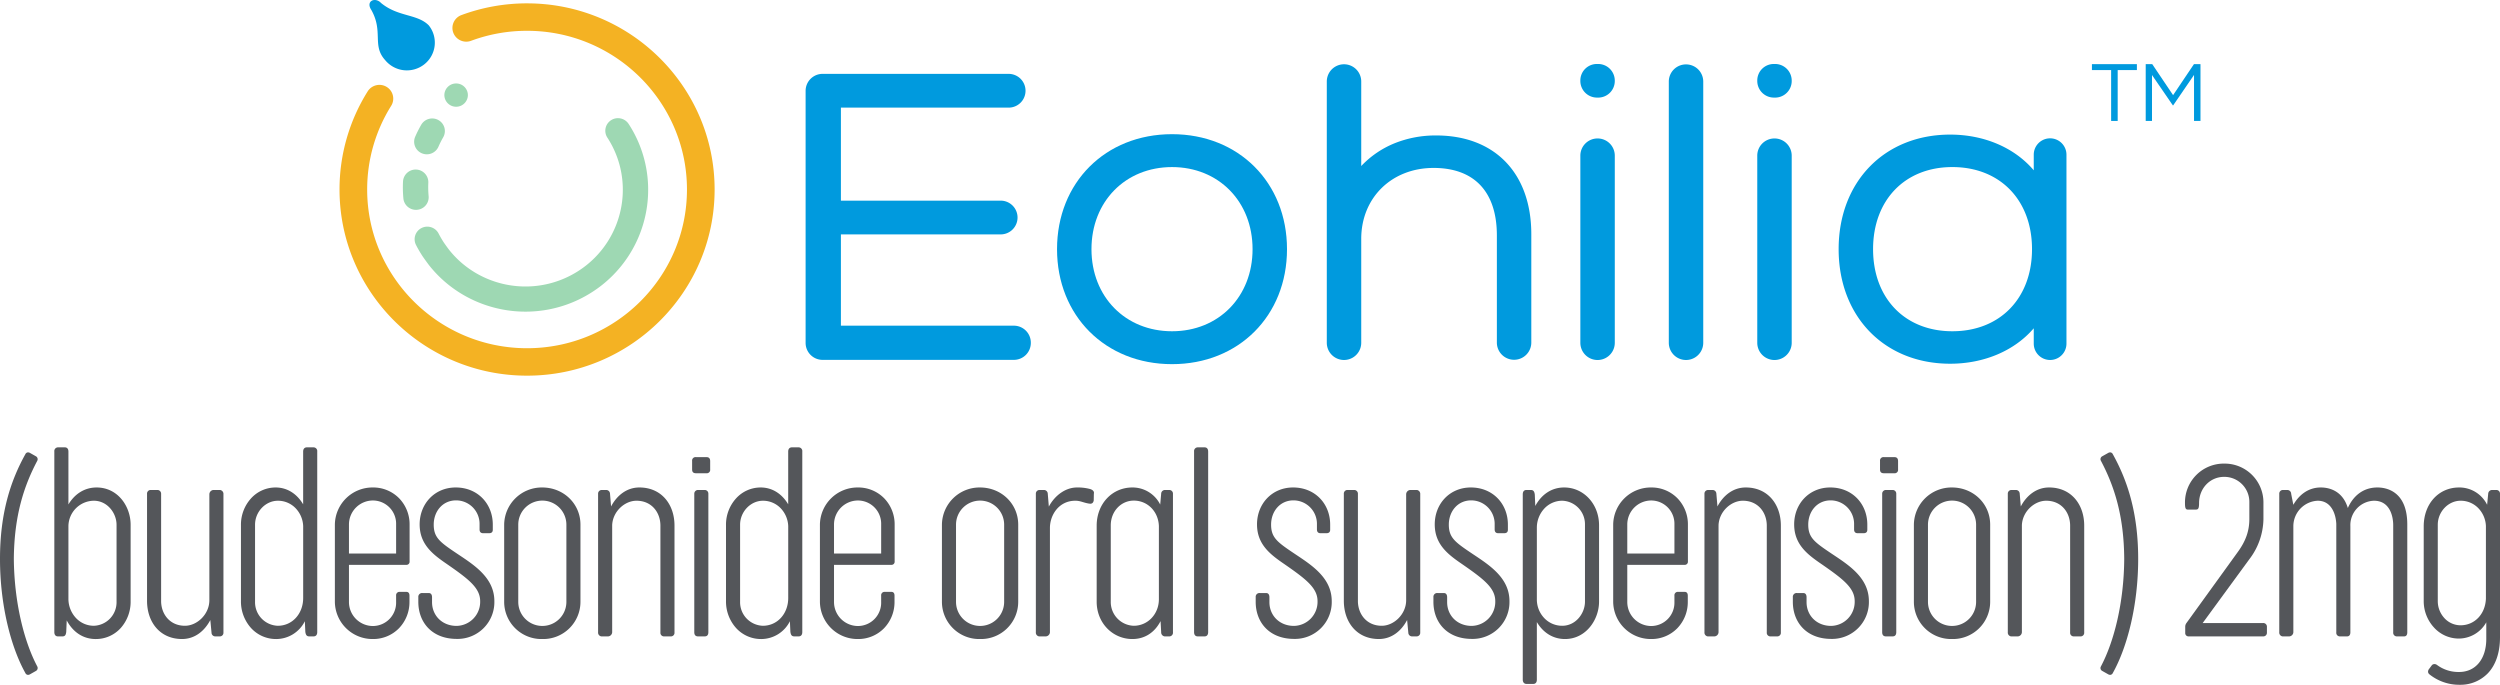 <svg id="TAK_Logo_Eohilia_Color_50X_OL_TM_SVG" xmlns="http://www.w3.org/2000/svg" xmlns:xlink="http://www.w3.org/1999/xlink" width="1029" height="281.852" viewBox="0 0 1029 281.852">
  <defs>
    <clipPath id="clip-path">
      <path id="Clip_58" data-name="Clip 58" d="M0,0H31.4V81.207H0Z" fill="none"/>
    </clipPath>
    <clipPath id="clip-path-2">
      <path id="Clip_61" data-name="Clip 61" d="M0,0H26.9V28.969H0Z" fill="none"/>
    </clipPath>
  </defs>
  <path id="Fill_1" data-name="Fill 1" d="M10.449.737A1.224,1.224,0,0,1,11.539,0a1.655,1.655,0,0,1,.743.2l2.525,1.426a1.382,1.382,0,0,1,.545,1.819C9.805,13.911,5.843,26.15,5.695,43.8c.149,17.7,4.111,33.869,9.658,44.339a1.369,1.369,0,0,1-.545,1.819l-2.525,1.425a1.643,1.643,0,0,1-.743.2,1.225,1.225,0,0,1-1.09-.737C4.457,80.125,0,62.822,0,43.847,0,24.823,4.457,11.5,10.449.737" transform="translate(0 186.193)" fill="#54565a"/>
  <path id="Fill_3" data-name="Fill 3" d="M17.035,78.9c-5.066,0-9.3-2.724-11.934-7.671l-.2,4.72c-.136,1.184-.439,1.869-1.582,1.869H1.534C.545,77.816,0,77.187,0,76.044V1.72A1.531,1.531,0,0,1,1.534,0H4.308C5.254,0,5.8.627,5.8,1.72V23.5c2.7-4.5,6.815-6.981,11.589-6.981,8.772,0,14.013,7.8,14.013,15.338V63.362a16.231,16.231,0,0,1-4.079,11.012A13.758,13.758,0,0,1,17.035,78.9Zm-.793-56.927A10.583,10.583,0,0,0,5.8,32.392V62.28a11.568,11.568,0,0,0,2.946,7.792,10.075,10.075,0,0,0,7.553,3.368,9.678,9.678,0,0,0,9.311-9.88V31.855C25.605,27.082,21.843,21.971,16.242,21.971Z" transform="translate(22.363 184.128)" fill="#54565a"/>
  <path id="Fill_5" data-name="Fill 5" d="M25.653,1.769A1.815,1.815,0,0,1,27.287,0h2.774a1.632,1.632,0,0,1,1.387,1.769V58.741a1.474,1.474,0,0,1-1.535,1.525H28.179a1.533,1.533,0,0,1-1.633-1.475l-.5-5.26c-2.378,4.522-6.389,7.817-11.639,7.817C5.3,61.347,0,54.367,0,45.617v-44A1.509,1.509,0,0,1,1.337,0H4.408A1.544,1.544,0,0,1,5.794,1.622V46.01c.149,5.211,3.665,9.881,9.805,9.881,5,0,10.054-4.719,10.054-10.52Z" transform="translate(60.522 201.673)" fill="#54565a"/>
  <path id="Fill_7" data-name="Fill 7" d="M14.509,78.9A13.865,13.865,0,0,1,4.006,74.2,16.323,16.323,0,0,1,0,63.314V31.952A16.066,16.066,0,0,1,4.1,21.064a13.636,13.636,0,0,1,10.16-4.547c4.654,0,8.681,2.462,11.341,6.932V1.72c0-1.077.573-1.72,1.534-1.72h2.725A1.531,1.531,0,0,1,31.4,1.72V76.044c0,1.143-.545,1.772-1.534,1.772H28.18c-1.044,0-1.484-.489-1.684-1.869l-.2-4.373A13.223,13.223,0,0,1,14.509,78.9Zm.7-56.923c-5.1,0-9.408,4.524-9.408,9.88V63.56a9.7,9.7,0,0,0,9.36,9.88c5.957,0,10.45-4.924,10.45-11.454V32.4a11.232,11.232,0,0,0-3.083-7.312A10.066,10.066,0,0,0,15.2,21.975Z" transform="translate(99.176 184.128)" fill="#54565a"/>
  <path id="Fill_9" data-name="Fill 9" d="M15.648,62.381A15.489,15.489,0,0,1,0,47.092V15.286A15.488,15.488,0,0,1,15.648,0,14.927,14.927,0,0,1,26.471,4.472a15.387,15.387,0,0,1,4.285,10.813V30.429a1.288,1.288,0,0,1-1.286,1.425H5.8V47.189a9.881,9.881,0,0,0,9.9,9.835,9.6,9.6,0,0,0,9.506-9.883V44.488a1.389,1.389,0,0,1,1.436-1.526h2.725c.888,0,1.338.53,1.338,1.574v2.507a15.5,15.5,0,0,1-4.26,10.839A14.822,14.822,0,0,1,15.648,62.381ZM15.7,5.358a9.879,9.879,0,0,0-9.9,9.831V27.184H25.207V15.189A9.57,9.57,0,0,0,15.7,5.358Z" transform="translate(137.833 200.644)" fill="#54565a"/>
  <path id="Fill_11" data-name="Fill 11" d="M0,45.126a1.545,1.545,0,0,1,1.733-1.671H4.309c.941,0,1.337.737,1.337,1.721v2.015c0,5.506,4.159,9.783,10.1,9.783A9.9,9.9,0,0,0,25.455,46.8c0-5.408-4.605-9-13.767-15.337C5.943,27.528.544,23.4.544,15.191.544,6.735,6.686,0,15.4,0c9.013,0,15.253,6.687,15.253,15.288V17.4c0,.934-.495,1.426-1.535,1.426H26.693c-1.04,0-1.486-.591-1.486-1.573V15.191A9.667,9.667,0,0,0,15.551,5.31C10,5.31,6.339,9.832,6.339,15.288c0,5.506,2.724,7.325,10.054,12.24C23.177,32.051,31.3,37.261,31.3,46.8A15.15,15.15,0,0,1,15.848,62.331C5.448,62.331,0,55.351,0,47.093Z" transform="translate(172.181 200.644)" fill="#54565a"/>
  <path id="Fill_13" data-name="Fill 13" d="M15.7,62.381A15.334,15.334,0,0,1,0,47.092v-31.8A15.489,15.489,0,0,1,15.648,0C24.48,0,31.4,6.716,31.4,15.289v31.8A15.332,15.332,0,0,1,15.7,62.381Zm0-56.975a9.9,9.9,0,0,0-9.9,9.883v31.8a9.9,9.9,0,0,0,19.809,0v-31.8A9.9,9.9,0,0,0,15.7,5.406Z" transform="translate(207.517 200.644)" fill="#54565a"/>
  <path id="Fill_15" data-name="Fill 15" d="M25.653,15.485c-.1-5.26-3.615-10.028-9.855-10.028-4.853,0-9.756,4.424-10,10.028V59.578A1.8,1.8,0,0,1,4.159,61.3H1.337A1.581,1.581,0,0,1,0,59.578V2.557A1.493,1.493,0,0,1,1.486,1.033H3.318A1.556,1.556,0,0,1,4.9,2.508l.446,5.309C7.726,3.294,11.786,0,16.987,0,26.1,0,31.448,6.98,31.448,15.681v44A1.479,1.479,0,0,1,30.061,61.3H27.04a1.479,1.479,0,0,1-1.387-1.622Z" transform="translate(246.174 200.644)" fill="#54565a"/>
  <path id="Fill_17" data-name="Fill 17" d="M5.2,73.783H2.428c-1.006,0-1.537-.595-1.537-1.72V14.995a1.531,1.531,0,0,1,1.537-1.477H5.2a1.484,1.484,0,0,1,1.485,1.526v57.02C6.687,72.848,6.429,73.783,5.2,73.783ZM5.894,6.637H1.635C.5,6.637,0,6.152,0,5.063V1.574A1.413,1.413,0,0,1,1.586,0H5.894C6.943,0,7.431.531,7.431,1.671V5.063A1.393,1.393,0,0,1,5.894,6.637Z" transform="translate(284.875 188.155)" fill="#54565a"/>
  <path id="Fill_19" data-name="Fill 19" d="M14.509,78.9A13.865,13.865,0,0,1,4.006,74.2,16.323,16.323,0,0,1,0,63.314V31.952A16.066,16.066,0,0,1,4.1,21.064a13.636,13.636,0,0,1,10.16-4.547c4.654,0,8.681,2.462,11.341,6.932V1.72c0-1.077.573-1.72,1.534-1.72h2.725A1.531,1.531,0,0,1,31.4,1.72V76.044c0,1.143-.545,1.772-1.534,1.772H28.18c-1.044,0-1.484-.489-1.684-1.869l-.2-4.373A13.223,13.223,0,0,1,14.509,78.9Zm.7-56.923c-5.1,0-9.408,4.524-9.408,9.88V63.56a9.7,9.7,0,0,0,9.36,9.88c5.957,0,10.45-4.924,10.45-11.454V32.4a11.232,11.232,0,0,0-3.083-7.312A10.066,10.066,0,0,0,15.2,21.975Z" transform="translate(298.822 184.128)" fill="#54565a"/>
  <path id="Fill_21" data-name="Fill 21" d="M15.648,62.381A15.489,15.489,0,0,1,0,47.092V15.286A15.488,15.488,0,0,1,15.648,0,14.927,14.927,0,0,1,26.471,4.472a15.387,15.387,0,0,1,4.285,10.813V30.429a1.288,1.288,0,0,1-1.286,1.425H5.8V47.189a9.881,9.881,0,0,0,9.9,9.835,9.6,9.6,0,0,0,9.506-9.883V44.488a1.389,1.389,0,0,1,1.436-1.526h2.725c.888,0,1.338.53,1.338,1.574v2.507a15.5,15.5,0,0,1-4.26,10.839A14.822,14.822,0,0,1,15.648,62.381ZM15.7,5.358a9.879,9.879,0,0,0-9.9,9.831V27.184H25.207V15.189A9.57,9.57,0,0,0,15.7,5.358Z" transform="translate(337.48 200.644)" fill="#54565a"/>
  <path id="Fill_23" data-name="Fill 23" d="M15.7,62.381A15.334,15.334,0,0,1,0,47.092v-31.8A15.489,15.489,0,0,1,15.648,0C24.48,0,31.4,6.716,31.4,15.289v31.8A15.332,15.332,0,0,1,15.7,62.381Zm0-56.975a9.9,9.9,0,0,0-9.9,9.883v31.8a9.9,9.9,0,0,0,19.809,0v-31.8A9.9,9.9,0,0,0,15.7,5.406Z" transform="translate(387.698 200.644)" fill="#54565a"/>
  <path id="Fill_25" data-name="Fill 25" d="M0,2.557A1.493,1.493,0,0,1,1.486,1.033H3.268A1.569,1.569,0,0,1,4.9,2.508l.446,5.359C7.973,3,12.43,0,16.938,0a19.819,19.819,0,0,1,5.4.639c1.09.344,1.783.984,1.535,1.967l-.05,2.752c-.2.934-.644,1.328-1.436,1.328a5.721,5.721,0,0,1-.793-.1c-2.179-.393-3.318-1.131-5.349-1.131-6.736,0-10.449,5.85-10.449,11.208V59.578A1.805,1.805,0,0,1,4.111,61.3H1.337A1.581,1.581,0,0,1,0,59.578Z" transform="translate(426.356 200.644)" fill="#54565a"/>
  <path id="Fill_27" data-name="Fill 27" d="M14.709,62.381C6.461,62.381,0,55.644,0,47.043V15.73C0,6.762,6.323,0,14.709,0A12.732,12.732,0,0,1,26.151,7.029l.395-4.473a1.564,1.564,0,0,1,1.537-1.522h1.831A1.488,1.488,0,0,1,31.4,2.556V59.579a1.537,1.537,0,0,1-1.387,1.72h-2.03a1.654,1.654,0,0,1-1.436-1.72L26.3,55.005C23.848,59.762,19.73,62.381,14.709,62.381ZM15.3,5.406C9.972,5.406,5.8,9.877,5.8,15.584V46.995a9.773,9.773,0,0,0,9.457,9.928c5.8,0,10.352-4.815,10.352-10.961V15.879C25.393,9.908,20.964,5.406,15.3,5.406Z" transform="translate(451.391 200.644)" fill="#54565a"/>
  <path id="Fill_29" data-name="Fill 29" d="M0,1.72A1.532,1.532,0,0,1,1.535,0H4.309c1.04,0,1.486.736,1.486,1.72V76.045c0,1.033-.446,1.769-1.486,1.769H1.535C.446,77.814,0,77.078,0,76.045Z" transform="translate(491.483 184.128)" fill="#54565a"/>
  <path id="Fill_31" data-name="Fill 31" d="M0,45.126a1.546,1.546,0,0,1,1.735-1.671H4.31c.941,0,1.337.737,1.337,1.721v2.015c0,5.506,4.16,9.783,10.1,9.783A9.9,9.9,0,0,0,25.456,46.8c0-5.408-4.606-9-13.767-15.337C5.944,27.528.545,23.4.545,15.191.545,6.735,6.687,0,15.4,0c9.014,0,15.255,6.687,15.255,15.288V17.4c0,.934-.5,1.426-1.536,1.426H26.694c-1.04,0-1.486-.591-1.486-1.573V15.191A9.667,9.667,0,0,0,15.552,5.31C10,5.31,6.34,9.832,6.34,15.288c0,5.506,2.724,7.325,10.054,12.24C23.178,32.051,31.3,37.261,31.3,46.8A15.15,15.15,0,0,1,15.848,62.331C5.448,62.331,0,55.351,0,47.093Z" transform="translate(516.843 200.644)" fill="#54565a"/>
  <path id="Fill_33" data-name="Fill 33" d="M25.653,1.769A1.815,1.815,0,0,1,27.288,0h2.773a1.632,1.632,0,0,1,1.387,1.769V58.741a1.474,1.474,0,0,1-1.535,1.525H28.18a1.534,1.534,0,0,1-1.635-1.475l-.5-5.26c-2.376,4.522-6.389,7.817-11.638,7.817C5.3,61.347,0,54.367,0,45.617v-44A1.509,1.509,0,0,1,1.337,0H4.408A1.544,1.544,0,0,1,5.794,1.622V46.01c.149,5.211,3.665,9.881,9.805,9.881,5,0,10.054-4.719,10.054-10.52Z" transform="translate(553.123 201.673)" fill="#54565a"/>
  <path id="Fill_35" data-name="Fill 35" d="M0,45.126a1.546,1.546,0,0,1,1.733-1.671H4.308c.941,0,1.337.737,1.337,1.721v2.015c0,5.506,4.16,9.783,10.1,9.783A9.9,9.9,0,0,0,25.456,46.8c0-5.408-4.606-9-13.768-15.337C5.943,27.528.545,23.4.545,15.191.545,6.735,6.686,0,15.4,0c9.013,0,15.253,6.687,15.253,15.288V17.4c0,.934-.5,1.426-1.534,1.426H26.693c-1.04,0-1.486-.591-1.486-1.573V15.191A9.668,9.668,0,0,0,15.551,5.31C10,5.31,6.339,9.832,6.339,15.288c0,5.506,2.724,7.325,10.054,12.24C23.178,32.051,31.3,37.261,31.3,46.8A15.15,15.15,0,0,1,15.848,62.331C5.448,62.331,0,55.351,0,47.093Z" transform="translate(589.996 200.644)" fill="#54565a"/>
  <path id="Fill_37" data-name="Fill 37" d="M4.308,80.86H1.534C.588,80.86,0,80.183,0,79.092V2.85c0-.829.266-1.817,1.534-1.817H3.319c1.015,0,1.473.538,1.635,1.918l.2,4.667C7.8,2.705,12.022,0,17.035,0,25.089,0,31.4,6.822,31.4,15.532V46.995c0,7.4-5.359,15.386-14.017,15.386-4.806,0-8.92-2.479-11.585-6.981V79.092C5.8,80.232,5.268,80.86,4.308,80.86ZM16.295,5.455A10.075,10.075,0,0,0,8.742,8.822,11.568,11.568,0,0,0,5.8,16.614V46.058a11.117,11.117,0,0,0,2.939,7.59,10.126,10.126,0,0,0,7.506,3.275c5.6,0,9.363-5.133,9.363-9.928V15.338A9.681,9.681,0,0,0,16.295,5.455Z" transform="translate(626.769 200.644)" fill="#54565a"/>
  <path id="Fill_39" data-name="Fill 39" d="M15.648,62.381A15.489,15.489,0,0,1,0,47.092V15.286A15.488,15.488,0,0,1,15.648,0,14.927,14.927,0,0,1,26.471,4.472a15.387,15.387,0,0,1,4.285,10.813V30.429a1.288,1.288,0,0,1-1.286,1.425H5.8V47.189a9.881,9.881,0,0,0,9.9,9.835,9.6,9.6,0,0,0,9.506-9.883V44.488a1.389,1.389,0,0,1,1.436-1.526h2.725c.888,0,1.338.53,1.338,1.574v2.507a15.5,15.5,0,0,1-4.26,10.839A14.822,14.822,0,0,1,15.648,62.381ZM15.7,5.358a9.879,9.879,0,0,0-9.9,9.831V27.184H25.207V15.189A9.57,9.57,0,0,0,15.7,5.358Z" transform="translate(663.989 200.644)" fill="#54565a"/>
  <path id="Fill_41" data-name="Fill 41" d="M25.653,15.485c-.1-5.26-3.615-10.028-9.855-10.028-4.853,0-9.756,4.424-10,10.028V59.578A1.8,1.8,0,0,1,4.16,61.3H1.337A1.581,1.581,0,0,1,0,59.578V2.557A1.493,1.493,0,0,1,1.486,1.033H3.318A1.556,1.556,0,0,1,4.9,2.508l.446,5.309C7.726,3.294,11.787,0,16.987,0,26.1,0,31.448,6.98,31.448,15.681v44A1.479,1.479,0,0,1,30.061,61.3H27.04a1.479,1.479,0,0,1-1.387-1.622Z" transform="translate(701.555 200.644)" fill="#54565a"/>
  <path id="Fill_43" data-name="Fill 43" d="M0,45.126a1.546,1.546,0,0,1,1.733-1.671H4.308c.941,0,1.337.737,1.337,1.721v2.015c0,5.506,4.16,9.783,10.1,9.783A9.9,9.9,0,0,0,25.456,46.8c0-5.408-4.606-9-13.768-15.337C5.943,27.528.545,23.4.545,15.191.545,6.735,6.686,0,15.4,0c9.013,0,15.253,6.687,15.253,15.288V17.4c0,.934-.5,1.426-1.534,1.426H26.693c-1.04,0-1.486-.591-1.486-1.573V15.191A9.668,9.668,0,0,0,15.551,5.31C10,5.31,6.339,9.832,6.339,15.288c0,5.506,2.724,7.325,10.054,12.24C23.178,32.051,31.3,37.261,31.3,46.8A15.15,15.15,0,0,1,15.848,62.331C5.448,62.331,0,55.351,0,47.093Z" transform="translate(737.934 200.644)" fill="#54565a"/>
  <path id="Fill_45" data-name="Fill 45" d="M5.2,73.783H2.424c-1,0-1.534-.595-1.534-1.72V14.995a1.529,1.529,0,0,1,1.534-1.477H5.2a1.485,1.485,0,0,1,1.489,1.526v57.02C6.687,72.848,6.429,73.783,5.2,73.783Zm.7-67.146H1.635C.5,6.637,0,6.152,0,5.063V1.574A1.411,1.411,0,0,1,1.582,0H5.894C6.94,0,7.428.531,7.428,1.671V5.063A1.391,1.391,0,0,1,5.894,6.637Z" transform="translate(773.815 188.155)" fill="#54565a"/>
  <path id="Fill_47" data-name="Fill 47" d="M15.7,62.381A15.334,15.334,0,0,1,0,47.092v-31.8A15.489,15.489,0,0,1,15.648,0C24.48,0,31.4,6.716,31.4,15.289v31.8A15.332,15.332,0,0,1,15.7,62.381Zm0-56.975a9.9,9.9,0,0,0-9.9,9.883v31.8a9.9,9.9,0,0,0,19.809,0v-31.8A9.9,9.9,0,0,0,15.7,5.406Z" transform="translate(787.754 200.644)" fill="#54565a"/>
  <path id="Fill_49" data-name="Fill 49" d="M25.653,15.485c-.1-5.26-3.615-10.028-9.855-10.028-4.853,0-9.756,4.424-10,10.028V59.578A1.8,1.8,0,0,1,4.16,61.3H1.337A1.581,1.581,0,0,1,0,59.578V2.557A1.493,1.493,0,0,1,1.486,1.033H3.318A1.556,1.556,0,0,1,4.9,2.508l.446,5.309C7.726,3.294,11.787,0,16.987,0,26.1,0,31.448,6.98,31.448,15.681v44A1.479,1.479,0,0,1,30.061,61.3H27.04a1.479,1.479,0,0,1-1.387-1.622Z" transform="translate(826.412 200.644)" fill="#54565a"/>
  <path id="Fill_51" data-name="Fill 51" d="M5.07,90.841a1.227,1.227,0,0,1-1.09.738,1.652,1.652,0,0,1-.743-.2L.712,89.956a1.326,1.326,0,0,1-.544-1.819c5.546-10.47,9.509-26.593,9.607-44.289C9.676,26.15,5.713,13.911.167,3.441A1.337,1.337,0,0,1,.712,1.622L3.238.2A1.639,1.639,0,0,1,3.981,0,1.227,1.227,0,0,1,5.07.737C11.063,11.5,15.52,24.823,15.52,43.848c0,18.974-4.457,36.277-10.449,46.993" transform="translate(864.554 186.193)" fill="#54565a"/>
  <path id="Fill_53" data-name="Fill 53" d="M1.139,18.926C.2,18.926,0,18.139,0,16.222A15.977,15.977,0,0,1,16.144,0,15.967,15.967,0,0,1,32.29,15.73v7.226a27.877,27.877,0,0,1-5.844,16.468L7.28,65.624H32.142a1.489,1.489,0,0,1,1.584,1.425v2.507a1.486,1.486,0,0,1-1.535,1.573H1.437A1.347,1.347,0,0,1,.1,69.7V67.148a2.578,2.578,0,0,1,.543-1.573l20.85-28.854c3.765-5.064,4.953-9.291,5-13.765V15.73A10.307,10.307,0,0,0,16.144,5.456c-5.943,0-10.35,4.817-10.35,10.815,0,2.212-.347,2.654-1.337,2.654Z" transform="translate(899.339 190.817)" fill="#54565a"/>
  <path id="Fill_55" data-name="Fill 55" d="M29.268,59.628c0,1.031-.446,1.671-1.387,1.671H24.911a1.476,1.476,0,0,1-1.437-1.671V14.993c-.149-3.441-1.683-9.536-7.676-9.536a10.507,10.507,0,0,0-10,10.471V59.578A1.8,1.8,0,0,1,4.111,61.3H1.337A1.581,1.581,0,0,1,0,59.578V2.607A1.5,1.5,0,0,1,1.436,1.033H3.268A1.586,1.586,0,0,1,4.9,2.607l.891,4.522C8.121,3.1,11.886,0,17.085,0c2.971,0,8.864.984,11.143,8.456C30.358,3.638,34.37,0,40.412,0,43.73,0,52.694,1.279,52.694,15.238V59.628c0,1.031-.4,1.671-1.337,1.671H48.336A1.5,1.5,0,0,1,46.9,59.628V15.485c0-3.293-1.188-10.028-7.923-10.028a10.043,10.043,0,0,0-9.708,10.471Z" transform="translate(938.144 200.644)" fill="#54565a"/>
  <g id="Group_59" data-name="Group 59" transform="translate(997.601 200.644)">
    <path id="Clip_58-2" data-name="Clip 58" d="M0,0H31.4V81.207H0Z" transform="translate(0 0)" fill="none"/>
    <g id="Group_59-2" data-name="Group 59" transform="translate(0 0)" clip-path="url(#clip-path)">
      <path id="Fill_57" data-name="Fill 57" d="M14.861,81.208h-.1A19.586,19.586,0,0,1,2.376,76.932a1.466,1.466,0,0,1-.588-1,1.879,1.879,0,0,1,.442-1.269l1.139-1.522a1.388,1.388,0,0,1,1.09-.444,1.513,1.513,0,0,1,.842.246l.182.117a14.735,14.735,0,0,0,9.076,2.883c6.8,0,11.194-5.344,11.194-13.614V55.5a13,13,0,0,1-11.389,6.686A13.769,13.769,0,0,1,4.172,57.574,16.023,16.023,0,0,1,0,46.846V16.024C0,6.739,6.123,0,14.558,0A12.727,12.727,0,0,1,26.1,7.126l.447-4.619A1.6,1.6,0,0,1,28.18,1.033h1.733A1.488,1.488,0,0,1,31.4,2.556V61.642c0,6.244-1.722,11.366-4.979,14.813A15.664,15.664,0,0,1,14.861,81.208ZM15.2,5.455c-5.1,0-9.412,4.526-9.412,9.883V46.846A10.31,10.31,0,0,0,8.449,53.7a9,9,0,0,0,6.707,3.023c5.808,0,10.2-4.608,10.446-10.958V15.879a11.228,11.228,0,0,0-3.08-7.314A10.062,10.062,0,0,0,15.2,5.455Z" transform="translate(0 0)" fill="#54565a"/>
    </g>
  </g>
  <g id="Group_62" data-name="Group 62" transform="translate(152.075)">
    <path id="Clip_61-2" data-name="Clip 61" d="M0,0H26.9V28.969H0Z" transform="translate(0)" fill="none"/>
    <g id="Group_62-2" data-name="Group 62" transform="translate(0)" clip-path="url(#clip-path-2)">
      <path id="Fill_60" data-name="Fill 60" d="M6.385,24.661C1.024,18.693,5.75,13.018.8,4.167-1.726.433,2.329-1.379,4.763,1.226c7.025,5.8,14.881,4.428,19.631,9.2a11.367,11.367,0,0,1-1.834,16.055A11.571,11.571,0,0,1,6.385,24.661" transform="translate(0 0)" fill="#009ade"/>
    </g>
  </g>
  <path id="Fill_63" data-name="Fill 63" d="M88.091,2.377A5.24,5.24,0,0,0,80.882.823a5.154,5.154,0,0,0-1.565,7.155,39.27,39.27,0,0,1,6.329,23.449.014.014,0,0,0,0,.007c-.058,1.145-.165,2.294-.321,3.417A39.713,39.713,0,0,1,67.3,62.949a40.164,40.164,0,0,1-25.081,6.184,40.422,40.422,0,0,1-16.969-5.368c-.871-.508-1.732-1.056-2.56-1.63-1.08-.747-2.132-1.555-3.131-2.4-.592-.5-1.187-1.04-1.768-1.6A40.009,40.009,0,0,1,14.3,54.317c-.458-.569-1.984-2.684-2.383-3.3a40.473,40.473,0,0,1-2.045-3.535,5.235,5.235,0,0,0-7.012-2.272A5.159,5.159,0,0,0,.567,52.173,50.553,50.553,0,0,0,3.14,56.62c.5.779,2.424,3.437,3,4.15a50.622,50.622,0,0,0,4.4,4.813c.731.7,1.483,1.378,2.231,2.013,1.257,1.07,2.586,2.09,3.948,3.033,1.048.725,2.137,1.419,3.239,2.06a50.653,50.653,0,0,0,5.879,2.94,51.075,51.075,0,0,0,15.484,3.82c1.44.122,2.887.183,4.331.183,1.619,0,3.238-.078,4.841-.231A50.5,50.5,0,0,0,72.94,71.657a50.051,50.051,0,0,0,22.721-35.4c.194-1.412.329-2.858.4-4.3,0,0,0,0,0-.008A49.5,49.5,0,0,0,88.091,2.377" transform="translate(170.657 48.642)" fill="#9ed8b3"/>
  <path id="Fill_65" data-name="Fill 65" d="M5.411,16.6a5.2,5.2,0,0,1-5.2-4.824A48.291,48.291,0,0,1,.079,4.805a5.216,5.216,0,0,1,10.405.743,39.8,39.8,0,0,0,.136,5.521,5.19,5.19,0,0,1-4.847,5.519c-.121.009-.242.013-.362.013" transform="translate(165.81 69.774)" fill="#9ed8b3"/>
  <path id="Fill_67" data-name="Fill 67" d="M5.214,14.749a5.239,5.239,0,0,1-2.071-.428A5.162,5.162,0,0,1,.431,7.513,49.959,49.959,0,0,1,2.9,2.611,5.239,5.239,0,0,1,10.019.682a5.156,5.156,0,0,1,1.943,7.063A39.628,39.628,0,0,0,10,11.629a5.22,5.22,0,0,1-4.789,3.121" transform="translate(170.462 48.763)" fill="#9ed8b3"/>
  <path id="Fill_69" data-name="Fill 69" d="M77.194,153.24C34.629,153.24,0,118.868,0,76.621a76.01,76.01,0,0,1,11.59-40.4,5.714,5.714,0,0,1,7.836-1.814,5.623,5.623,0,0,1,1.828,7.778,64.788,64.788,0,0,0-9.875,34.436c0,36.02,29.525,65.324,65.815,65.324s65.814-29.3,65.814-65.324S113.484,11.294,77.194,11.294a66.026,66.026,0,0,0-23.04,4.113,5.7,5.7,0,0,1-7.321-3.313A5.635,5.635,0,0,1,50.17,4.827,77.437,77.437,0,0,1,77.194,0c42.565,0,77.194,34.372,77.194,76.621S119.758,153.24,77.194,153.24" transform="translate(139.748 1.383)" fill="#f4b223"/>
  <path id="Fill_71" data-name="Fill 71" d="M4.844,0A4.831,4.831,0,0,0,0,4.808a4.844,4.844,0,0,0,9.687,0A4.831,4.831,0,0,0,4.844,0" transform="translate(182.897 34.355)" fill="#9ed8b3"/>
  <path id="Fill_73" data-name="Fill 73" d="M85.7,103.646H14.53V66.074H80.2a6.948,6.948,0,1,0,0-13.895H14.53V13.894H83.572A6.947,6.947,0,1,0,83.572,0H7A6.981,6.981,0,0,0,0,6.946V110.769a6.98,6.98,0,0,0,7,6.946H85.7a6.981,6.981,0,0,0,7-6.946v-.177a6.981,6.981,0,0,0-7-6.946" transform="translate(331.589 30.406)" fill="#009ade"/>
  <path id="Fill_75" data-name="Fill 75" d="M47.328,94.657C19.9,94.657,0,74.754,0,47.331S19.9,0,47.328,0,94.656,19.905,94.656,47.331,74.752,94.657,47.328,94.657Zm0-81.118c-19.21,0-33.153,14.211-33.153,33.791S28.118,81.118,47.328,81.118s33.153-14.21,33.153-33.787S66.538,13.54,47.328,13.54Z" transform="translate(435.075 55.228)" fill="#009ade"/>
  <path id="Fill_77" data-name="Fill 77" d="M45.019,29.247a45.1,45.1,0,0,0-17.233,3.261A39.093,39.093,0,0,0,14.174,41.83V7.035A7.087,7.087,0,0,0,0,7.035V114.577a7.087,7.087,0,0,0,14.174,0V71.814c0-16.922,12.524-29.2,29.779-29.2C60.75,42.61,70,52.48,70,70.4v44.173a7.088,7.088,0,0,0,14.175,0v-44.7c0-25.06-15-40.627-39.156-40.627" transform="translate(546.11 26.508)" fill="#009ade"/>
  <path id="Fill_79" data-name="Fill 79" d="M7.088,0A7.071,7.071,0,0,0,0,7.036V84.1a7.088,7.088,0,0,0,14.176,0V7.036A7.07,7.07,0,0,0,7.088,0" transform="translate(650.471 56.991)" fill="#009ade"/>
  <path id="Fill_81" data-name="Fill 81" d="M7.025,0A6.787,6.787,0,0,0,0,6.85a6.846,6.846,0,0,0,7.025,6.973A6.831,6.831,0,0,0,14.174,6.85,6.85,6.85,0,0,0,7.025,0" transform="translate(650.471 26.343)" fill="#009ade"/>
  <path id="Fill_83" data-name="Fill 83" d="M7.025,0A6.787,6.787,0,0,0,0,6.85a6.846,6.846,0,0,0,7.025,6.973A6.831,6.831,0,0,0,14.174,6.85,6.85,6.85,0,0,0,7.025,0" transform="translate(723.294 26.343)" fill="#009ade"/>
  <path id="Fill_85" data-name="Fill 85" d="M7.087,0A7.069,7.069,0,0,0,0,7.035V114.578a7.088,7.088,0,0,0,14.176,0V7.035A7.07,7.07,0,0,0,7.087,0" transform="translate(686.88 26.508)" fill="#009ade"/>
  <path id="Fill_87" data-name="Fill 87" d="M7.088,0A7.071,7.071,0,0,0,0,7.036V84.1a7.088,7.088,0,0,0,14.176,0V7.036A7.07,7.07,0,0,0,7.088,0" transform="translate(723.29 56.991)" fill="#009ade"/>
  <path id="Fill_89" data-name="Fill 89" d="M45.907,94.307C18.878,94.307,0,74.916,0,47.152S18.878,0,45.907,0c13.94,0,26.477,5.358,34.4,14.7V8.268a6.732,6.732,0,0,1,13.464,0V86.035a6.732,6.732,0,0,1-13.464,0V79.719C72.358,88.991,59.818,94.307,45.907,94.307Zm.887-80.943c-19.511,0-32.62,13.578-32.62,33.787s13.109,33.791,32.62,33.791c19.619,0,32.8-13.58,32.8-33.791S66.413,13.364,46.794,13.364Z" transform="translate(756.784 55.401)" fill="#009ade"/>
  <path id="Fill_91" data-name="Fill 91" d="M10.6,23.379H7.907V2.439H0V0H18.506V2.439H10.6Z" transform="translate(861.037 26.404)" fill="#009ade"/>
  <path id="Fill_93" data-name="Fill 93" d="M11.306,16.967h-.135L2.59,4.476v18.9H0V0H2.692l8.58,12.759L19.852,0h2.692V23.379H19.886V4.442Z" transform="translate(883.174 26.404)" fill="#009ade"/>
</svg>
